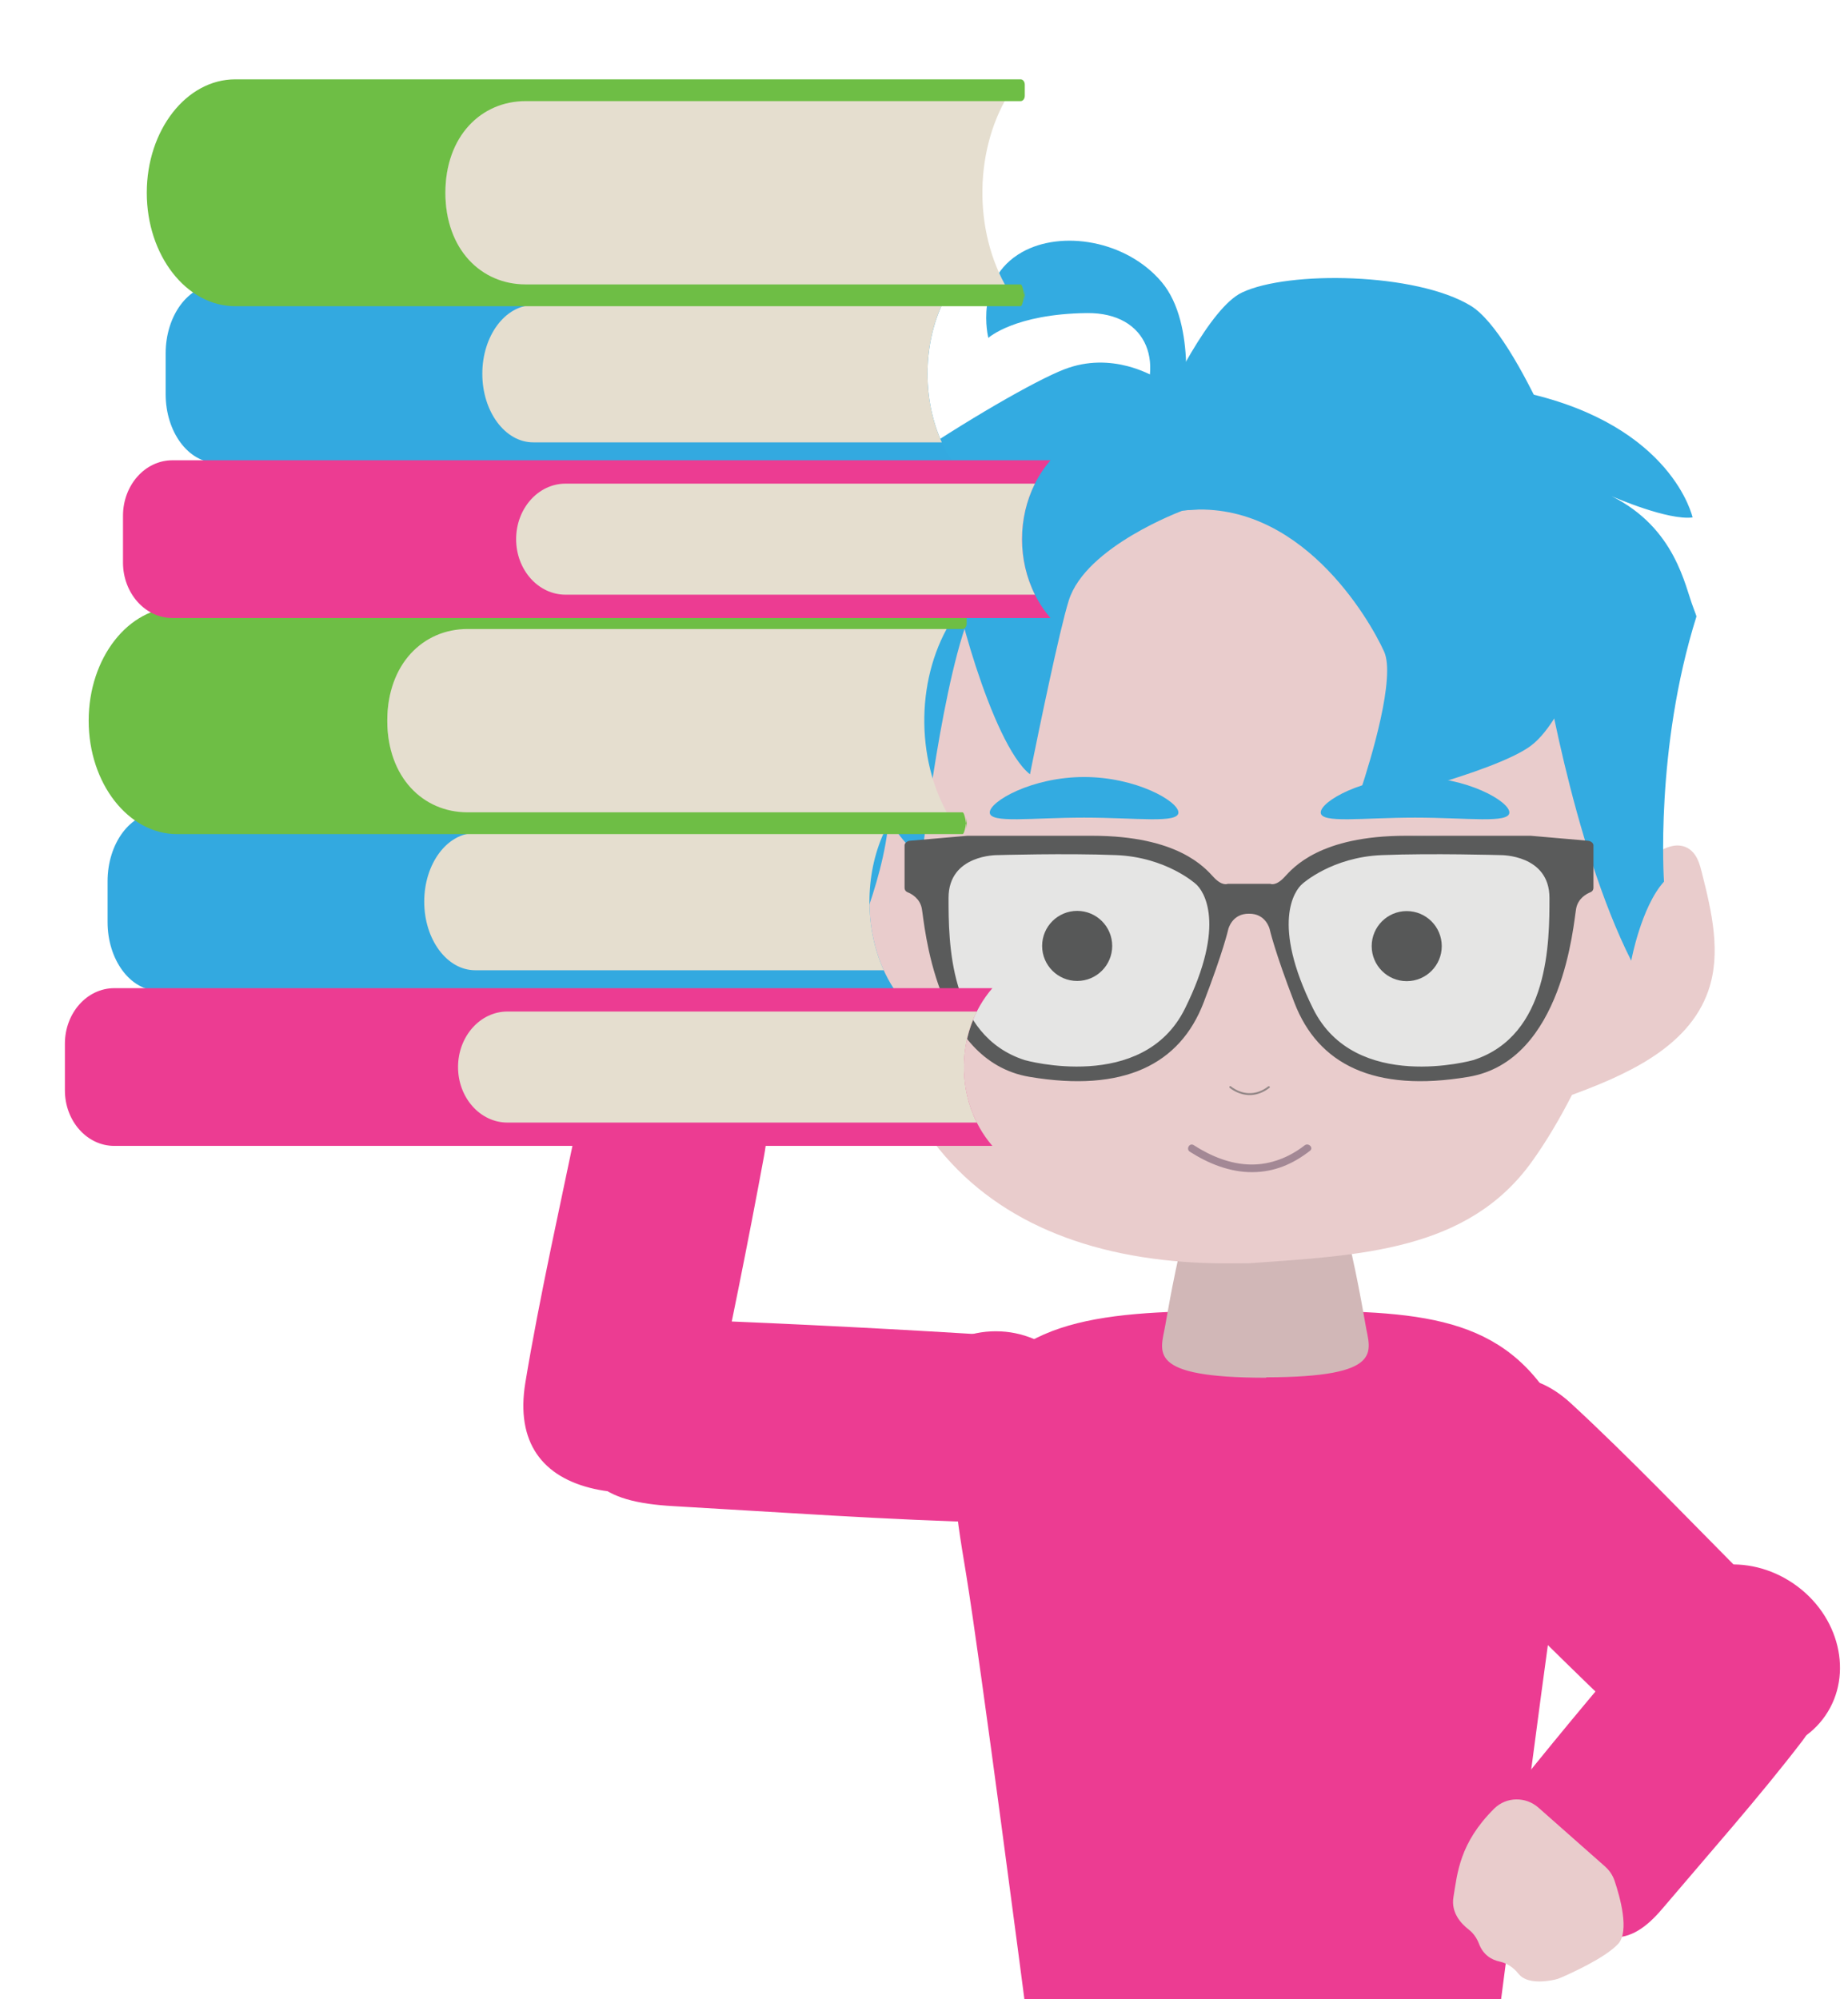 <?xml version="1.0" encoding="UTF-8"?> <svg xmlns="http://www.w3.org/2000/svg" xmlns:xlink="http://www.w3.org/1999/xlink" id="e" data-name="sedící" viewBox="0 0 726.34 785.75"><defs><style> .u { filter: url(#f); } .v { filter: url(#i); } .w { filter: url(#k); } .x { opacity: .59; } .y { fill: #6ebe45; } .y, .z, .aa, .ab, .ac, .ad, .ae, .af, .ag, .ah, .ai { stroke-width: 0px; } .z { fill: #33abe1; } .aa { fill: #33a9e0; } .ab { fill: #5a5b5b; } .ac { fill: #575858; } .ad { fill: #d1b7b7; } .ae { fill: #73596f; } .af { fill: #e9cccc; } .ag { fill: #e5decf; } .ah { fill: #e5e5e4; } .ai { fill: #ec3c92; } </style><filter id="f" data-name="drop-shadow-63" filterUnits="userSpaceOnUse"><feOffset dx="-5.67" dy="2.83"></feOffset><feGaussianBlur result="g" stdDeviation="5.67"></feGaussianBlur><feFlood flood-color="#6d6d6d" flood-opacity=".1"></feFlood><feComposite in2="g" operator="in"></feComposite><feComposite in="SourceGraphic"></feComposite></filter><filter id="i" data-name="drop-shadow-65" filterUnits="userSpaceOnUse"><feOffset dx="25.51" dy="31.18"></feOffset><feGaussianBlur result="j" stdDeviation="5.67"></feGaussianBlur><feFlood flood-color="#231f20" flood-opacity=".1"></feFlood><feComposite in2="j" operator="in"></feComposite><feComposite in="SourceGraphic"></feComposite></filter><filter id="k" data-name="drop-shadow-66" filterUnits="userSpaceOnUse"><feOffset dx="-8.5" dy="7"></feOffset><feGaussianBlur result="l" stdDeviation="5.67"></feGaussianBlur><feFlood flood-color="#231f20" flood-opacity=".1"></feFlood><feComposite in2="l" operator="in"></feComposite><feComposite in="SourceGraphic"></feComposite></filter></defs><path class="ai" d="m382.02,551.47c17.62-35.35,55.7-36.35,111.4-36.38h0c.07,0,.15,0,.22,0,.79,0,1.56,0,2.34,0,.78,0,1.55,0,2.34,0,.07,0,.15,0,.22,0h0c55.71.03,90.16,0,112.07,36.38,12.02,19.97,4.45,48.34.74,73.77-5.15,35.3-21.73,163.35-21.73,163.35h-186.61s-17.59-135.26-23.29-169.99c-4.49-27.33-8.1-46.26,2.3-67.13Z"></path><path class="ad" d="m536.72,520.7c-1.71-9.97-5.83-32.35-9.31-42.24-1.24-3.53.06-12.02-30.34-12.02v.16c-29.79.11-28.53,8.51-29.76,12.01-3.48,9.88-7.6,32.26-9.31,42.24-1.79,10.45-7.94,20.6,39.65,20.6v-.16c46.93-.09,40.84-10.18,39.06-20.59Z"></path><g><g><g><g><g><path class="af" d="m622.37,232.23c-20.76-42.67-74.06-59.27-137-59.27v.28c-62.7.1-115.74,16.72-136.44,59.26-14.01,28.79-22.4,59.85-22.4,103.9,0,35.81,19.84,89.28,45.05,118.13,25.21,28.85,63.93,41.98,110.65,41.98l8.81-.05c43.63-3.1,85.78-4.82,110.97-39.82,22.39-31.09,42.75-84.71,42.75-120.52,0-44.04-8.39-75.11-22.4-103.9Z"></path><path class="af" d="m636.26,362.27c1.52-7.24,4.41-14.2,8.48-20.38,4.46-6.78,13.93-12.94,20.02-7.57,2.43,2.14,3.35,5.48,4.14,8.63,3.86,15.23,7.69,31.51,2.56,46.36-7.87,22.78-33.22,33.61-55.88,41.81"></path><path class="af" d="m337.42,359.77c-1.52-7.24-4.41-14.2-8.48-20.38-4.46-6.78-13.93-12.94-20.02-7.57-2.43,2.14-3.35,5.48-4.14,8.63-3.86,15.23-7.69,31.51-2.56,46.36,7.87,22.78,33.22,33.61,55.88,41.81"></path></g><g><g class="x"><path class="ae" d="m467.66,452.63c7.33,4.69,15.75,8.07,24.56,8.03s16.12-3.3,22.67-8.41c1.52-1.19-.62-3.29-2.12-2.12-6.02,4.69-13.27,7.58-20.95,7.53-8.17-.06-15.87-3.27-22.65-7.62-1.63-1.04-3.14,1.55-1.51,2.59h0Z"></path></g><g><path class="ah" d="m562.63,420.83c-16.63,3.11-33.41-5.46-44.59-14.47-7.54-6.07-8.53-16.84-11.53-26.21-9.84-30.86,11.29-45.52,39.13-50.72,13.92-2.6,52.76.11,63.36,6.28,10.59,6.17,1.17,17.55,3.41,29.57,2.81,15.02-10.96,39.03-22.91,49.35-7.17,6.2-16.43,4.25-26.87,6.2Z"></path><circle class="ac" cx="552.9" cy="371.83" r="13.77"></circle></g><g><path class="ah" d="m412.56,421.48c39.48,2.84,56.31-16.28,60.8-40.31,4.49-24.03,5.51-45.46-42.65-48.9-28.25-2.02-65.99-.96-63.52,29.23,1.91,23.27,13.26,57.66,45.37,59.98Z"></path><circle class="ac" cx="423.37" cy="371.75" r="13.77"></circle></g></g><path class="z" d="m593.24,319.31c0,4.4-16.6,2.01-37.07,2.01s-37.07,2.4-37.07-2.01,16.6-13.94,37.07-13.94,37.07,9.54,37.07,13.94Z"></path><path class="z" d="m389.02,319.31c0,4.4,16.6,2.01,37.07,2.01s37.07,2.4,37.07-2.01c0-4.4-16.6-13.94-37.07-13.94-20.47,0-37.07,9.54-37.07,13.94Z"></path></g><g class="x"><path class="ac" d="m483.35,427.56c2.16,1.65,4.75,2.72,7.49,2.81,3,.1,5.8-1.05,8.14-2.87.38-.3-.15-.82-.53-.53-2.25,1.75-4.96,2.79-7.83,2.64-2.53-.13-4.9-1.17-6.89-2.7-.38-.29-.76.36-.38.65h0Z"></path></g></g><g><path class="z" d="m465.16,161.92s5.64-34.34-8.66-51.17c-13.87-16.33-39.31-20.42-54.82-11.64-19.04,10.77-13.22,33.68-13.22,33.68,0,0,10.28-9.41,38.7-9.75,24.28-.29,31.57,20.72,18.58,41.01l19.41-2.13Z"></path><path class="z" d="m666.79,242.24c-16.42,52.14-12.77,104.24-12.77,104.24-8.97,9.9-12.88,31.07-12.88,31.07-23.54-46.65-34.9-119.81-34.9-119.81-8.3-12.13-60.95-58.94-127.86-57.83-66.91,1.11-95.84,38.4-95.84,38.4-11.86,25.3-20.13,97.93-20.13,97.93-7.88-3.77-13.08-14.84-13.08-14.84-1.79,26.25-17.51,58.74-17.51,58.74-8.27-6.57-16.32-36.49-16.32-36.49,1.98-36.21-13.21-114.52-13.21-114.52,5.24-20.17,93.35-75.26,116.07-84,9.21-3.55,17.85-3.04,24.88-1.22,10.29,2.71,17.07,8.32,17.07,8.32,12.53-13.36,51.1-12.91,93.63-6.52,15.11,2.26,30.72,5.26,45.84,8.68,57.67,12.98,65.47,48.96,65.47,48.96-9.63,1.21-30.26-7.68-31.83-8.36,25.24,12.6,28.8,35.42,32.17,43.94.82,2.09,1.19,3.31,1.19,3.31Z"></path><path class="z" d="m608.24,166.4v-.02c-9.62-21.02-20.83-40.52-30.2-46.22-21.42-13.03-71.63-13.87-89.89-5.2-12.45,5.91-28.45,38.02-37.38,57.86l-.23.51c-3.41,7.57-5.72,13.26-6.38,14.88l-.11.27-.08.2.16.09s-.02,0-.02-.01c-.1-.07-.2-.1-.3-.13-.02-.02-.03-.02-.05-.02-10.9-4.55-24.68-7.84-38.12-4.24-28.87,7.72-30.1,34.52-31.13,40.12-1.03,5.59,15.06,67.79,30.32,79.81,0,0,.31-1.53.83-4.16,2.63-12.93,10.71-52.32,14.41-64.14,6.69-21.34,44.86-35.36,44.86-35.36,45.74-5.18,73.31,42.66,79.09,55.46,1.13,2.52,1.39,6.39,1.05,10.99-1.28,18.46-11.98,48.62-12.3,49.56h.02c1.63-.38,54.09-12.76,68.73-23.43,14.88-10.84,28.32-52.89,28.59-64.06.16-6.28-9.54-35.8-21.89-62.79Z"></path></g></g><path class="ab" d="m490.91,359.09c6.71-.09,8.13,6.1,8.13,6.1,0,0,1.84,8.4,9.71,28.87,9.29,24.15,31.23,35.43,68.49,29.13,37.26-6.3,41.2-60.62,42.25-66.13.75-3.95,3.94-5.74,5.68-6.44.69-.28,1.13-.95,1.11-1.69v-16.79c-.02-.9-1.17-1.64-2.07-1.72l-22.57-1.96h-49.07c-33.85,0-44.35,12.6-47.76,16.27-3.41,3.67-5.51,2.62-5.51,2.62h-16.79s-2.1,1.05-5.51-2.62c-3.41-3.67-13.91-16.27-47.76-16.27h-49.07s-22.57,1.96-22.57,1.96c-.9.08-2.04.82-2.07,1.72v16.79c-.02.74.42,1.42,1.11,1.69,1.74.7,4.92,2.49,5.67,6.44,1.05,5.51,4.99,59.83,42.25,66.13,37.26,6.3,59.2-4.97,68.49-29.13,7.87-20.47,9.71-28.87,9.71-28.87,0,0,1.43-6.19,8.14-6.1Zm88.17,57.53s-46.45,13.12-62.98-20.21c-16.53-33.33-7.35-46.45-4.2-49.07,0,0,11.55-10.5,31.23-11.28,19.68-.79,46.71,0,46.71,0,0,0,19.16-.26,19.16,16.79s0,54.06-29.92,63.77Zm-206.26-63.77c0-17.06,19.16-16.79,19.16-16.79,0,0,27.03-.79,46.71,0,19.68.79,31.23,11.28,31.23,11.28,3.15,2.62,12.33,15.74-4.2,49.07-16.53,33.33-62.98,20.21-62.98,20.21-29.92-9.71-29.92-46.71-29.92-63.77Z"></path></g><g><g class="u"><path class="ai" d="m233.22,549.06c2.75-26.93,16.59-34.23,45.42-33.13,37.77,1.43,84.64,3.84,123.1,6.35,28.92,1.88,40.26,20.68,38.17,41.13-2.09,20.44-16.19,32.72-44.09,32.1-39.36-.87-86.05-4.19-125.43-6.42-28.87-1.64-40.23-10.07-37.17-40.03Z"></path></g><g><path class="ai" d="m272.27,411.49c26.75,5.98,32.47,18.73,27.98,43.08-5.87,31.89-13.8,71.38-20.83,103.72-5.29,24.32-25.52,31.4-45.83,26.85-20.31-4.55-31-18.19-27.1-41.8,5.49-33.32,14.31-72.53,21.17-105.69,5.03-24.3,14.85-32.81,44.61-26.15Z"></path><path id="h" data-name="[Replace]" class="ad" d="m256.29,394.35s-56.47-28.94-62.17-13.97c-5.7,14.98,45.66,31.61,45.66,31.61,0,0-37.41-16.83-40.27-2.94-2.86,13.89,38.52,20.39,38.52,20.39,0,0-41.79-24.96-44.36-10.27-2.49,14.25,118.32,50.03,99.38-14.31-1.14-3.87-3.26-7.38-6.12-10.24-12.38-12.39-49.51-47.78-54.67-31.95-6.2,19.05,24.01,31.68,24.01,31.68h0Z"></path></g></g><circle class="ai" cx="391.39" cy="561.43" r="38.24"></circle><g class="v"><g><path class="aa" d="m326.3,358.15H36.79c-11.06,0-20.02-12.07-20.02-26.96v-16.03c0-14.89,8.96-26.96,20.02-26.96h289.51c-13.24,19.49-13.47,49.28-.53,69.14l.53.82Z"></path><path class="ag" d="m321.83,296.21h-160.58c-11.06,0-20.02,12.07-20.02,26.96h0c0,14.89,8.96,26.96,20.02,26.96h160.59c-7.5-16.54-7.49-37.43-.01-53.92Z"></path></g><g><path class="ai" d="m364.54,357.17H19.41c-10.72,0-19.41,9.77-19.41,21.82v18.35c0,12.05,8.69,21.82,19.41,21.82h345.13l-.18-.21c-14.77-17.28-14.69-44.61.18-61.78Z"></path><path class="ag" d="m358.43,366.35h-184.5c-10.72,0-19.41,9.77-19.41,21.82h0c0,12.05,8.69,21.82,19.41,21.82h184.5c-6.78-13.51-6.77-30.14,0-43.64Z"></path></g><g><path class="ag" d="m349.16,292.43h-191.68c-17,0-30.78-18.08-30.78-40.39h0c0-22.31,13.78-40.39,30.78-40.39h191.68c-14.65,22.39-15.22,55.24-1.37,78.49l1.37,2.3Z"></path><path class="y" d="m126.71,252.04h0c0-22.31,14.11-36.02,31.5-36.02h194.59c.91,0,1.64-.95,1.63-2.11v-4.37c0-1.15-.74-2.07-1.63-2.07H44.11c-19.2,0-34.77,19.96-34.77,44.58h0c0,24.62,15.57,44.58,34.77,44.58h308.69c.9,0,1.62-5.3,1.63-6.45v4.37c0-1.16-.73-6.49-1.63-6.49h-194.59c-17.4,0-31.5-13.71-31.5-36.02Z"></path></g><g><path class="aa" d="m349.13,150.69H59.62c-11.06,0-20.02-12.07-20.02-26.96v-16.03c0-14.89,8.96-26.96,20.02-26.96h289.51c-13.24,19.49-13.47,49.28-.53,69.14l.53.82Z"></path><path class="ag" d="m344.66,88.75h-160.58c-11.06,0-20.02,12.07-20.02,26.96h0c0,14.89,8.96,26.96,20.02,26.96h160.59c-7.5-16.54-7.49-37.43-.01-53.92Z"></path></g><g><path class="ai" d="m387.37,149.71H42.24c-10.72,0-19.41,9.77-19.41,21.82v18.35c0,12.05,8.69,21.82,19.41,21.82h345.13l-.18-.21c-14.77-17.28-14.69-44.61.18-61.78Z"></path><path class="ag" d="m381.26,158.89h-184.5c-10.72,0-19.41,9.77-19.41,21.82h0c0,12.05,8.69,21.82,19.41,21.82h184.5c-6.78-13.51-6.77-30.14,0-43.64Z"></path></g><g><path class="ag" d="m371.99,84.97h-191.68c-17,0-30.78-18.08-30.78-40.39h0c0-22.31,13.78-40.39,30.78-40.39h191.68c-14.65,22.39-15.22,55.24-1.37,78.49l1.37,2.3Z"></path><path class="y" d="m149.55,44.58h0c0-22.31,14.11-36.02,31.5-36.02h194.59c.91,0,1.64-.95,1.63-2.11V2.07c0-1.15-.74-2.07-1.63-2.07H66.95c-19.2,0-34.77,19.96-34.77,44.58h0c0,24.62,15.57,44.58,34.77,44.58h308.69c.9,0,1.62-5.3,1.63-6.45v4.37c0-1.16-.73-6.49-1.63-6.49h-194.59c-17.4,0-31.5-13.71-31.5-36.02Z"></path></g></g><g class="w"><path class="ai" d="m689.74,661.5c-19.92,18.31-33,16.6-49.16,1.09-21.16-20.31-47-45.98-67.84-67.42-15.67-16.13-9.53-35.67,5.6-49.57,15.13-13.9,31.74-15.69,47.67-1.02,22.48,20.71,47.59,46.94,69.16,68.66,15.81,15.92,16.73,27.89-5.44,48.26Z"></path><path class="ai" d="m614.72,739.38c-20.71-17.96-21.13-30.11-8.81-45.49,16.14-20.14,36.69-44.75,53.98-64.62,13-14.94,32.71-9.78,48.44,3.86,15.72,13.63,20.06,28.97,8.5,44.12-16.32,21.37-37.53,45.32-54.96,65.88-12.78,15.06-24.11,16.24-47.15-3.74Z"></path></g><path class="af" d="m630.93,733.62c1.67,1.48,2.93,3.36,3.65,5.48,2.14,6.33,5.98,19.94,1.41,24.86-5.19,5.58-18.91,11.72-22.67,13.33-.72.31-1.46.55-2.23.72-3.08.68-10.94,1.92-14.28-2.33-1.89-2.4-4.44-4.14-7.42-4.79-3-.65-6.38-2.46-8.1-7.01-.83-2.19-2.18-4.14-4.03-5.57-3.02-2.33-6.99-6.63-6-12.7,1.56-9.53,2.4-21.25,15.93-34.73.04-.04.08-.08.12-.12,4.75-4.68,12.36-4.77,17.36-.36l26.27,23.21Z"></path><ellipse class="ai" cx="684.82" cy="651.84" rx="35.65" ry="39.61" transform="translate(-240.31 846.8) rotate(-55.49)"></ellipse></svg> 